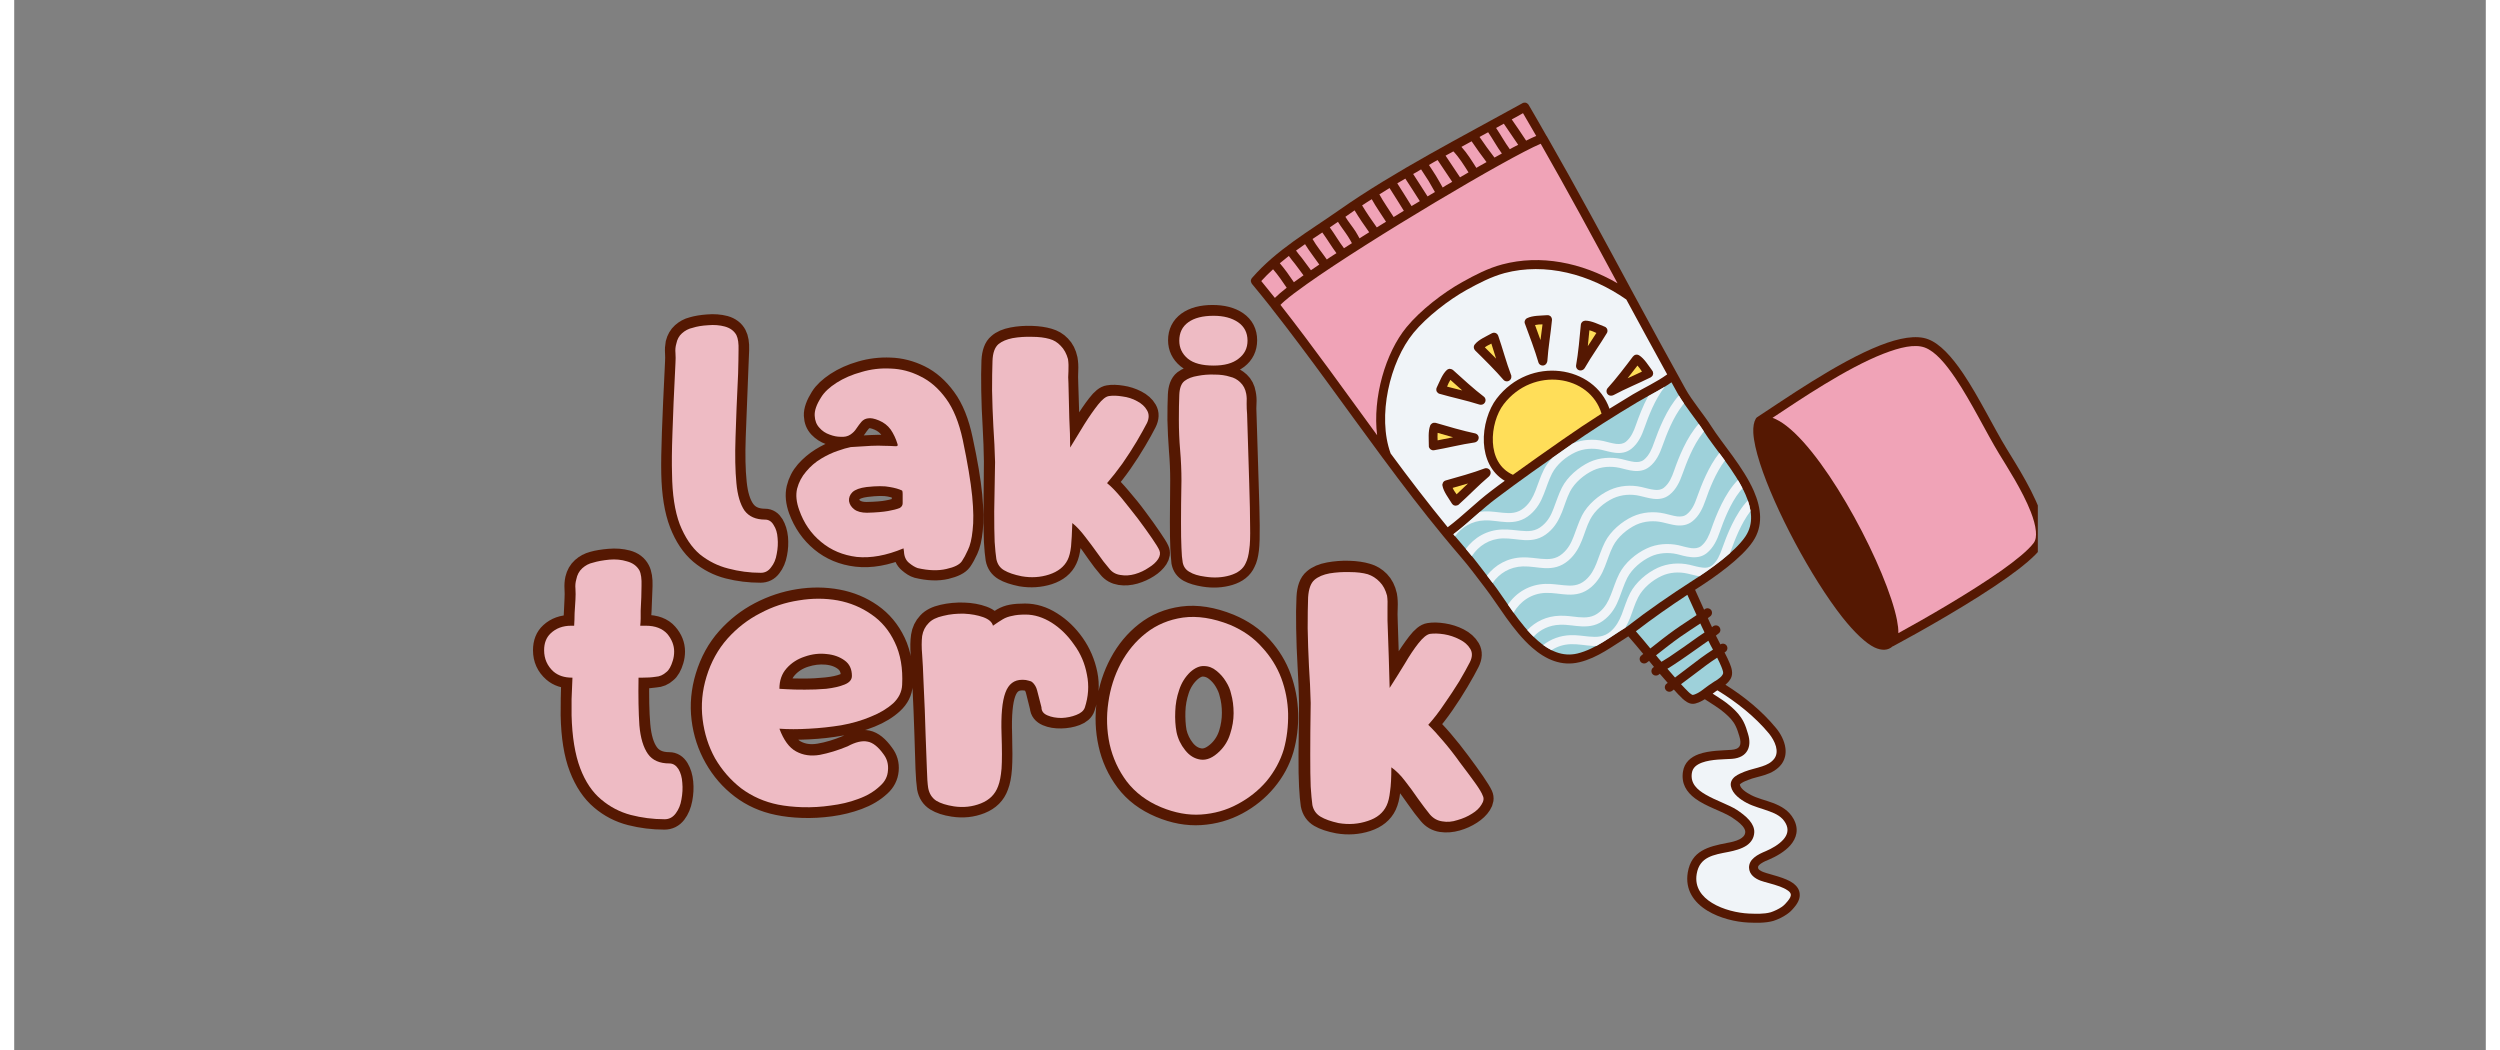 <svg xmlns="http://www.w3.org/2000/svg" xmlns:xlink="http://www.w3.org/1999/xlink" width="119" viewBox="0 0 90 38.25" height="50" preserveAspectRatio="xMidYMid meet"><rect x="0" y="0" width="90" height="38.25" fill="#808080" stroke="none"/><defs><g></g><clipPath id="c1689362a4"><path d="M 45 3.738 L 73.688 3.738 L 73.688 33.895 L 45 33.895 Z M 45 3.738 " clip-rule="nonzero"></path></clipPath><clipPath id="82feda258f"><path d="M 45 4 L 73.688 4 L 73.688 24 L 45 24 Z M 45 4 " clip-rule="nonzero"></path></clipPath><clipPath id="18f8f127c9"><path d="M 49 9 L 65 9 L 65 33.895 L 49 33.895 Z M 49 9 " clip-rule="nonzero"></path></clipPath></defs><g clip-path="url(#c1689362a4)"><path fill="#551802" d="M 65.016 32.543 C 65.031 32.68 64.984 32.84 64.832 33.023 C 64.75 33.125 64.664 33.215 64.555 33.289 C 64.41 33.391 64.234 33.477 64.066 33.531 L 64.055 33.535 C 63.758 33.617 63.426 33.605 63.145 33.594 C 62.695 33.574 62.105 33.438 61.652 33.16 C 61.168 32.863 60.836 32.406 60.941 31.77 C 61.074 30.98 61.68 30.828 62.367 30.695 C 62.504 30.672 62.688 30.633 62.832 30.559 C 62.941 30.5 63.031 30.422 63.035 30.293 C 63.035 30.219 62.992 30.148 62.938 30.082 C 62.824 29.949 62.66 29.84 62.551 29.766 C 62.203 29.543 61.602 29.371 61.207 29.074 C 60.895 28.84 60.699 28.535 60.766 28.098 C 60.816 27.77 61.043 27.57 61.344 27.461 C 61.723 27.324 62.227 27.328 62.527 27.305 C 62.68 27.293 62.781 27.254 62.828 27.168 C 62.879 27.078 62.863 26.957 62.82 26.812 C 62.781 26.684 62.742 26.551 62.68 26.43 C 62.59 26.246 62.457 26.113 62.305 25.98 C 62.09 25.789 61.812 25.625 61.562 25.461 C 61.43 25.543 61.246 25.637 61.109 25.629 C 60.973 25.625 60.844 25.527 60.75 25.441 C 60.637 25.336 60.535 25.223 60.434 25.109 L 60.367 25.16 C 60.293 25.211 60.191 25.195 60.137 25.121 C 60.082 25.047 60.102 24.945 60.172 24.895 L 60.211 24.867 C 60.113 24.758 60.02 24.648 59.922 24.535 C 59.91 24.547 59.895 24.555 59.883 24.566 C 59.812 24.621 59.707 24.609 59.652 24.539 C 59.598 24.469 59.609 24.363 59.68 24.309 L 59.711 24.285 C 59.648 24.211 59.59 24.141 59.531 24.066 C 59.504 24.086 59.48 24.105 59.453 24.125 C 59.383 24.18 59.277 24.168 59.223 24.098 C 59.168 24.023 59.18 23.922 59.254 23.867 L 59.32 23.812 C 59.141 23.598 58.965 23.383 58.777 23.172 C 58.215 23.52 57.664 23.953 57 24.113 C 56.348 24.273 55.773 24.02 55.273 23.582 C 54.574 22.973 54.02 22 53.574 21.422 C 53.277 21.039 52.988 20.637 52.668 20.27 C 52.457 20.027 52.25 19.777 52.043 19.527 L 52.039 19.523 C 51.289 18.613 50.562 17.66 49.848 16.695 C 49.844 16.691 49.84 16.684 49.836 16.68 C 48.48 14.848 47.16 12.969 45.773 11.207 L 45.773 11.203 C 45.539 10.91 45.309 10.621 45.07 10.336 L 45.059 10.316 L 45.047 10.293 L 45.039 10.266 L 45.031 10.242 L 45.031 10.215 L 45.039 10.184 L 45.047 10.164 L 45.059 10.141 L 45.074 10.121 C 45.965 9.094 47.141 8.426 48.238 7.656 C 50.262 6.234 52.766 4.953 54.922 3.758 L 54.926 3.754 L 54.949 3.746 L 54.977 3.738 L 55.035 3.738 L 55.062 3.746 L 55.109 3.777 L 55.129 3.797 L 55.145 3.816 C 55.367 4.199 55.586 4.574 55.797 4.949 L 55.801 4.949 C 56.922 6.906 57.934 8.789 58.973 10.715 C 59.582 11.84 60.203 12.984 60.859 14.164 C 61.094 14.59 61.539 15.113 61.797 15.523 C 62.184 16.137 62.965 17.008 63.348 17.883 C 63.621 18.516 63.691 19.152 63.316 19.711 C 62.906 20.328 61.906 21.027 61.32 21.402 L 61.207 21.477 C 61.262 21.598 61.391 21.887 61.535 22.203 L 61.559 22.184 C 61.629 22.129 61.73 22.141 61.789 22.211 C 61.844 22.281 61.832 22.387 61.762 22.441 C 61.73 22.465 61.703 22.488 61.672 22.508 L 61.754 22.691 C 61.773 22.73 61.793 22.773 61.812 22.812 L 61.824 22.84 C 61.836 22.828 61.848 22.82 61.859 22.809 C 61.93 22.754 62.035 22.762 62.09 22.832 C 62.148 22.902 62.141 23.008 62.07 23.062 C 62.035 23.09 62 23.117 61.965 23.145 C 62.012 23.238 62.07 23.352 62.129 23.465 C 62.203 23.418 62.301 23.434 62.352 23.504 C 62.406 23.578 62.391 23.68 62.316 23.734 L 62.281 23.758 C 62.355 23.902 62.422 24.039 62.469 24.156 C 62.535 24.316 62.598 24.512 62.516 24.688 C 62.469 24.785 62.395 24.863 62.312 24.934 C 62.996 25.363 63.645 25.891 64.152 26.508 C 64.316 26.703 64.461 26.969 64.496 27.238 C 64.523 27.434 64.488 27.633 64.367 27.809 C 64.211 28.023 63.992 28.141 63.75 28.219 C 63.547 28.285 63.328 28.324 63.137 28.402 C 63.078 28.426 62.98 28.461 62.902 28.512 C 62.887 28.523 62.867 28.535 62.855 28.547 C 62.848 28.555 62.84 28.566 62.836 28.57 C 62.852 28.652 62.91 28.719 62.973 28.773 C 63.059 28.848 63.156 28.902 63.242 28.949 C 63.48 29.074 63.77 29.137 64.039 29.238 C 64.348 29.355 64.625 29.516 64.793 29.82 C 65 30.195 64.902 30.52 64.676 30.781 C 64.477 31.008 64.168 31.184 63.906 31.297 C 63.828 31.328 63.711 31.375 63.613 31.441 C 63.559 31.48 63.496 31.523 63.5 31.586 C 63.5 31.637 63.531 31.668 63.57 31.691 C 63.609 31.719 63.656 31.742 63.703 31.758 C 63.941 31.848 64.508 31.953 64.793 32.172 C 64.922 32.273 65.004 32.398 65.016 32.543 Z M 73.871 18.93 C 73.637 18.051 72.891 16.898 72.559 16.352 C 72.082 15.574 71.539 14.445 70.961 13.59 C 70.551 12.984 70.121 12.512 69.691 12.352 C 69.27 12.191 68.645 12.301 67.941 12.578 C 66.395 13.184 64.43 14.566 63.473 15.188 L 63.453 15.203 L 63.434 15.223 L 63.418 15.246 C 63.348 15.367 63.316 15.539 63.328 15.766 C 63.344 16.055 63.43 16.434 63.57 16.871 C 64.102 18.527 65.434 21.031 66.57 22.477 C 67.008 23.027 67.418 23.422 67.746 23.578 C 68.012 23.699 68.234 23.688 68.402 23.535 L 68.426 23.527 L 68.434 23.523 C 69.395 23.008 71.277 21.949 72.562 21.039 C 73.129 20.637 73.578 20.262 73.797 19.973 C 73.977 19.73 73.988 19.359 73.871 18.93 Z M 73.871 18.93 " fill-opacity="1" fill-rule="nonzero"></path></g><g clip-path="url(#82feda258f)"><path fill="#f0a3b7" d="M 68.609 23.055 C 69.621 22.5 71.23 21.574 72.371 20.77 C 72.902 20.391 73.332 20.043 73.535 19.773 C 73.617 19.664 73.633 19.512 73.617 19.34 C 73.598 19.133 73.531 18.895 73.434 18.645 C 73.129 17.863 72.555 16.98 72.277 16.523 C 71.805 15.746 71.266 14.629 70.688 13.773 C 70.324 13.234 69.957 12.801 69.574 12.656 C 69.207 12.52 68.672 12.645 68.059 12.883 C 66.715 13.41 65.051 14.535 64.027 15.215 C 64.191 15.273 64.363 15.375 64.539 15.512 C 65.316 16.113 66.238 17.434 67.004 18.828 C 67.77 20.219 68.383 21.684 68.559 22.578 C 68.594 22.762 68.613 22.918 68.609 23.055 Z M 55.586 5.234 C 54.418 5.723 49.328 8.742 47.07 10.344 C 46.723 10.59 46.441 10.801 46.254 10.965 C 46.195 11.02 46.145 11.062 46.109 11.102 C 47.309 12.633 48.461 14.25 49.629 15.848 C 49.461 14.492 49.926 12.852 50.703 11.91 C 51.207 11.297 52.047 10.648 52.734 10.27 C 53.195 10.012 53.668 9.766 54.184 9.629 C 55.578 9.258 57.078 9.559 58.383 10.316 C 57.469 8.621 56.57 6.957 55.586 5.234 Z M 45.84 9.805 C 45.691 9.941 45.547 10.082 45.41 10.234 C 45.578 10.438 45.742 10.641 45.906 10.848 C 46.008 10.746 46.152 10.621 46.336 10.477 C 46.18 10.246 46.023 10.016 45.84 9.805 Z M 46.414 9.32 C 46.305 9.406 46.195 9.496 46.086 9.586 C 46.273 9.805 46.438 10.039 46.598 10.277 C 46.688 10.215 46.781 10.145 46.879 10.074 L 46.949 10.027 C 46.84 9.887 46.742 9.738 46.633 9.602 C 46.559 9.508 46.48 9.418 46.414 9.32 Z M 47.004 8.891 C 46.895 8.965 46.785 9.043 46.676 9.125 C 46.742 9.223 46.82 9.309 46.891 9.398 C 47.004 9.543 47.105 9.695 47.219 9.84 C 47.316 9.773 47.418 9.703 47.523 9.633 C 47.352 9.383 47.16 9.148 47.004 8.891 Z M 47.633 8.465 C 47.516 8.543 47.395 8.621 47.277 8.703 C 47.426 8.965 47.625 9.199 47.797 9.449 L 47.898 9.379 C 47.949 9.348 47.996 9.316 48.043 9.285 L 48.148 9.219 C 47.965 8.973 47.812 8.711 47.633 8.465 Z M 48.203 8.078 C 48.105 8.148 48.004 8.215 47.906 8.281 C 48.086 8.527 48.238 8.797 48.422 9.039 C 48.52 8.977 48.613 8.914 48.711 8.855 C 48.664 8.773 48.621 8.688 48.57 8.613 C 48.453 8.43 48.316 8.262 48.203 8.078 Z M 48.809 7.66 C 48.695 7.738 48.582 7.816 48.473 7.895 C 48.586 8.082 48.727 8.246 48.848 8.434 C 48.898 8.512 48.941 8.598 48.988 8.68 L 49.121 8.594 C 49.176 8.559 49.23 8.523 49.285 8.492 L 49.34 8.457 C 49.152 8.195 48.973 7.934 48.809 7.66 Z M 49.434 7.254 C 49.312 7.328 49.199 7.402 49.082 7.48 C 49.25 7.758 49.43 8.02 49.617 8.281 C 49.727 8.215 49.84 8.145 49.953 8.074 C 49.781 7.801 49.586 7.535 49.434 7.254 Z M 50.082 6.848 C 49.957 6.922 49.832 7 49.711 7.078 C 49.863 7.359 50.059 7.629 50.23 7.902 L 50.285 7.871 C 50.34 7.836 50.398 7.801 50.453 7.766 L 50.602 7.676 C 50.434 7.395 50.254 7.125 50.082 6.848 Z M 50.656 6.504 C 50.559 6.559 50.461 6.617 50.363 6.676 C 50.535 6.953 50.715 7.227 50.883 7.504 C 50.984 7.441 51.082 7.383 51.184 7.324 C 51.008 7.051 50.836 6.773 50.656 6.504 Z M 51.066 6.266 L 50.941 6.336 C 51.121 6.605 51.289 6.883 51.465 7.152 C 51.555 7.102 51.645 7.047 51.734 6.992 C 51.656 6.859 51.582 6.719 51.504 6.59 C 51.414 6.445 51.32 6.312 51.23 6.168 Z M 51.703 5.898 L 51.516 6.008 C 51.602 6.145 51.699 6.277 51.781 6.418 C 51.863 6.551 51.938 6.691 52.016 6.828 L 52.133 6.754 C 52.188 6.723 52.242 6.691 52.297 6.66 L 52.363 6.621 C 52.188 6.355 52.008 6.094 51.832 5.828 Z M 52.406 5.512 C 52.312 5.562 52.215 5.613 52.121 5.668 C 52.293 5.93 52.473 6.191 52.648 6.457 C 52.75 6.395 52.855 6.336 52.957 6.277 C 52.789 6.012 52.621 5.738 52.406 5.512 Z M 53.07 5.145 C 52.945 5.211 52.824 5.277 52.699 5.348 C 52.91 5.582 53.074 5.848 53.242 6.113 L 53.383 6.031 C 53.434 6.004 53.48 5.977 53.531 5.949 L 53.613 5.902 C 53.426 5.656 53.242 5.402 53.07 5.145 Z M 53.418 4.953 L 53.359 4.988 C 53.531 5.242 53.715 5.496 53.902 5.738 L 53.945 5.715 C 53.988 5.691 54.035 5.668 54.078 5.641 L 54.172 5.59 C 53.992 5.344 53.844 5.066 53.672 4.816 Z M 54.242 4.504 L 53.961 4.66 C 54.133 4.914 54.281 5.188 54.461 5.434 L 54.566 5.375 C 54.605 5.355 54.641 5.336 54.68 5.316 L 54.766 5.273 C 54.594 5.016 54.418 4.758 54.242 4.504 Z M 54.879 4.156 C 54.812 4.195 54.742 4.23 54.676 4.27 L 54.531 4.348 C 54.707 4.605 54.887 4.859 55.055 5.121 C 55.199 5.051 55.32 4.992 55.422 4.949 C 55.262 4.676 55.102 4.398 54.941 4.121 Z M 54.879 4.156 " fill-opacity="1" fill-rule="evenodd"></path></g><path fill="#ffde59" d="M 52.938 17.605 C 52.742 17.664 52.547 17.719 52.379 17.766 C 52.414 17.848 52.469 17.926 52.523 18 C 52.656 17.875 52.797 17.738 52.938 17.605 Z M 57.801 15.062 C 57.379 13.645 55.309 13.328 54.238 14.719 C 53.984 15.047 53.816 15.59 53.844 16.109 C 53.871 16.598 54.074 17.066 54.574 17.289 C 55.172 16.859 55.773 16.434 56.379 16.012 C 56.84 15.688 57.316 15.371 57.801 15.062 Z M 51.832 15.762 C 51.824 15.848 51.828 15.945 51.832 16.035 C 52.016 16 52.203 15.961 52.395 15.922 C 52.199 15.867 52.004 15.812 51.832 15.762 Z M 52.297 13.832 C 52.25 13.906 52.211 13.992 52.176 14.078 C 52.355 14.125 52.543 14.172 52.73 14.219 C 52.578 14.086 52.426 13.949 52.297 13.832 Z M 59.109 13.312 C 59 13.453 58.879 13.613 58.75 13.773 C 58.93 13.691 59.105 13.613 59.273 13.531 C 59.223 13.453 59.168 13.375 59.109 13.312 Z M 53.789 12.512 C 53.707 12.555 53.621 12.594 53.551 12.648 C 53.676 12.77 53.82 12.914 53.961 13.059 C 53.902 12.875 53.848 12.688 53.789 12.512 Z M 57.359 12.027 C 57.344 12.203 57.324 12.402 57.301 12.605 C 57.406 12.441 57.516 12.281 57.613 12.125 C 57.531 12.086 57.445 12.047 57.359 12.027 Z M 55.652 11.812 C 55.559 11.812 55.465 11.816 55.379 11.836 C 55.441 12 55.512 12.191 55.578 12.383 C 55.605 12.188 55.629 11.996 55.652 11.812 Z M 55.652 11.812 " fill-opacity="1" fill-rule="evenodd"></path><path fill="#9ed1da" d="M 62.012 23.949 C 61.875 24.039 61.738 24.129 61.609 24.227 C 61.301 24.457 61.004 24.688 60.695 24.914 C 60.785 25.012 60.875 25.109 60.969 25.199 C 61 25.227 61.031 25.258 61.066 25.277 C 61.082 25.289 61.098 25.301 61.117 25.305 C 61.152 25.305 61.188 25.289 61.227 25.273 C 61.312 25.238 61.395 25.184 61.449 25.145 L 61.469 25.129 C 61.555 25.07 61.691 24.957 61.801 24.891 L 61.828 24.871 C 61.84 24.863 61.852 24.855 61.863 24.848 L 61.934 24.801 L 61.938 24.801 C 61.98 24.773 62.02 24.75 62.059 24.719 C 62.125 24.672 62.184 24.621 62.219 24.547 C 62.234 24.516 62.23 24.48 62.223 24.449 C 62.211 24.391 62.184 24.332 62.164 24.277 C 62.125 24.18 62.07 24.066 62.012 23.949 Z M 61.691 23.332 C 61.633 23.375 61.574 23.414 61.516 23.453 C 61.16 23.703 60.805 23.961 60.441 24.199 C 60.363 24.254 60.277 24.301 60.199 24.352 C 60.289 24.461 60.383 24.566 60.477 24.672 C 60.789 24.438 61.098 24.199 61.41 23.965 C 61.555 23.855 61.707 23.758 61.859 23.656 C 61.797 23.543 61.738 23.434 61.691 23.332 Z M 61.398 22.703 C 61.156 22.867 60.906 23.023 60.668 23.191 C 60.363 23.406 60.074 23.637 59.785 23.863 L 59.871 23.969 C 59.906 24.008 59.938 24.043 59.969 24.082 L 59.984 24.098 C 60.074 24.043 60.168 23.984 60.262 23.926 C 60.621 23.688 60.973 23.434 61.324 23.184 C 61.398 23.133 61.477 23.082 61.551 23.031 L 61.516 22.953 C 61.496 22.914 61.477 22.871 61.457 22.832 Z M 60.348 13.922 C 59.961 14.195 59.52 14.398 59.113 14.641 C 58.25 15.156 57.387 15.703 56.566 16.281 C 55.699 16.887 54.832 17.496 53.988 18.133 C 53.422 18.555 52.965 19.031 52.406 19.453 C 52.574 19.656 52.746 19.855 52.918 20.055 C 53.238 20.43 53.531 20.836 53.832 21.223 C 54.266 21.785 54.805 22.738 55.488 23.336 C 55.906 23.699 56.379 23.926 56.922 23.797 C 57.605 23.629 58.156 23.156 58.738 22.812 C 59.512 22.211 60.316 21.66 61.141 21.129 C 61.699 20.77 62.652 20.113 63.043 19.531 C 63.352 19.066 63.273 18.539 63.047 18.016 C 62.672 17.156 61.898 16.305 61.52 15.699 C 61.258 15.285 60.809 14.754 60.57 14.324 C 60.496 14.188 60.422 14.055 60.348 13.922 Z M 60.926 21.66 C 60.285 22.082 59.66 22.52 59.051 22.988 C 59.23 23.191 59.406 23.402 59.578 23.613 C 59.875 23.379 60.168 23.145 60.477 22.926 C 60.73 22.746 61.004 22.578 61.262 22.398 C 61.125 22.094 60.996 21.809 60.926 21.66 Z M 60.926 21.66 " fill-opacity="1" fill-rule="evenodd"></path><g clip-path="url(#18f8f127c9)"><path fill="#f0f4f8" d="M 61.984 25.16 L 61.977 25.164 C 61.938 25.191 61.891 25.223 61.848 25.258 C 62.078 25.406 62.324 25.559 62.52 25.734 C 62.707 25.898 62.859 26.062 62.973 26.285 C 63.043 26.422 63.09 26.57 63.133 26.719 C 63.211 26.965 63.199 27.172 63.113 27.328 C 63.023 27.492 62.848 27.609 62.551 27.633 C 62.277 27.652 61.809 27.641 61.457 27.77 C 61.273 27.84 61.121 27.945 61.09 28.148 C 61.031 28.531 61.285 28.758 61.598 28.938 C 61.973 29.156 62.441 29.305 62.73 29.492 C 62.859 29.578 63.055 29.715 63.188 29.875 C 63.297 30.004 63.367 30.152 63.363 30.301 C 63.355 30.516 63.25 30.668 63.094 30.781 C 62.902 30.914 62.629 30.98 62.43 31.02 C 61.887 31.125 61.371 31.195 61.266 31.824 C 61.184 32.309 61.453 32.652 61.824 32.879 C 62.23 33.129 62.758 33.246 63.16 33.266 C 63.41 33.273 63.703 33.293 63.965 33.219 C 64.105 33.172 64.25 33.102 64.371 33.02 C 64.453 32.961 64.516 32.891 64.578 32.816 C 64.668 32.707 64.711 32.621 64.688 32.547 C 64.672 32.496 64.625 32.453 64.57 32.418 C 64.492 32.363 64.395 32.32 64.293 32.281 C 64.031 32.184 63.738 32.125 63.586 32.066 C 63.383 31.988 63.18 31.844 63.172 31.598 C 63.168 31.453 63.238 31.328 63.355 31.23 C 63.48 31.121 63.664 31.043 63.777 30.996 C 63.996 30.902 64.258 30.758 64.426 30.566 C 64.566 30.406 64.633 30.207 64.504 29.977 C 64.379 29.746 64.16 29.633 63.922 29.547 C 63.641 29.441 63.34 29.371 63.09 29.238 C 62.859 29.117 62.57 28.914 62.512 28.633 C 62.484 28.496 62.543 28.375 62.656 28.281 C 62.766 28.195 62.926 28.133 63.012 28.098 C 63.211 28.02 63.438 27.977 63.648 27.906 C 63.824 27.848 63.984 27.773 64.098 27.617 C 64.191 27.484 64.191 27.332 64.152 27.18 C 64.105 27.008 64.004 26.844 63.902 26.715 C 63.383 26.09 62.715 25.562 62.02 25.137 Z M 63.129 18.223 C 62.668 18.703 62.363 19.492 62.191 19.977 C 62.113 20.199 62.016 20.438 61.824 20.59 C 61.723 20.672 61.598 20.684 61.477 20.668 C 61.316 20.652 61.152 20.598 61.004 20.566 C 60.625 20.48 60.207 20.512 59.848 20.676 C 59.449 20.859 59.043 21.207 58.84 21.602 C 58.711 21.855 58.633 22.125 58.535 22.379 C 58.445 22.602 58.336 22.816 58.133 22.992 C 57.883 23.207 57.621 23.203 57.348 23.18 C 57.133 23.16 56.906 23.121 56.676 23.129 C 56.289 23.141 55.949 23.273 55.676 23.488 C 55.777 23.559 55.875 23.621 55.98 23.676 C 56.18 23.543 56.418 23.465 56.684 23.457 C 56.965 23.449 57.227 23.508 57.484 23.52 C 57.527 23.52 57.57 23.52 57.617 23.52 C 57.98 23.32 58.32 23.07 58.668 22.859 C 58.734 22.742 58.789 22.625 58.84 22.5 C 58.938 22.254 59.008 21.996 59.133 21.754 C 59.305 21.418 59.648 21.129 59.988 20.973 C 60.281 20.836 60.621 20.816 60.934 20.887 C 61.07 20.914 61.215 20.961 61.363 20.984 C 61.703 20.758 62.125 20.457 62.48 20.141 C 62.488 20.121 62.496 20.102 62.5 20.082 C 62.645 19.684 62.879 19.059 63.227 18.609 C 63.207 18.48 63.172 18.352 63.129 18.223 Z M 62.766 17.48 C 62.289 17.957 61.969 18.77 61.797 19.266 C 61.719 19.492 61.621 19.727 61.43 19.883 C 61.324 19.965 61.203 19.973 61.078 19.961 C 60.922 19.941 60.758 19.891 60.609 19.855 C 60.227 19.773 59.812 19.801 59.453 19.969 C 59.051 20.152 58.648 20.496 58.445 20.895 C 58.316 21.148 58.238 21.418 58.137 21.668 C 58.047 21.895 57.938 22.109 57.734 22.281 C 57.484 22.496 57.223 22.496 56.953 22.473 C 56.734 22.449 56.512 22.414 56.277 22.422 C 55.801 22.434 55.395 22.633 55.098 22.945 C 55.172 23.027 55.246 23.109 55.324 23.184 C 55.566 22.926 55.895 22.762 56.289 22.75 C 56.566 22.738 56.832 22.801 57.086 22.809 C 57.383 22.82 57.672 22.773 57.949 22.531 C 58.195 22.32 58.336 22.066 58.441 21.793 C 58.539 21.547 58.613 21.289 58.738 21.043 C 58.91 20.711 59.254 20.422 59.59 20.266 C 59.883 20.129 60.227 20.109 60.539 20.176 C 60.695 20.215 60.871 20.27 61.043 20.285 C 61.254 20.309 61.457 20.281 61.633 20.141 C 61.875 19.945 62.008 19.66 62.105 19.375 C 62.246 18.973 62.484 18.34 62.84 17.891 C 62.871 17.852 62.902 17.816 62.934 17.781 C 62.883 17.68 62.824 17.578 62.766 17.48 Z M 62.09 16.496 C 61.699 16.98 61.434 17.672 61.277 18.109 C 61.199 18.336 61.102 18.57 60.91 18.723 C 60.805 18.809 60.684 18.816 60.559 18.805 C 60.398 18.785 60.238 18.73 60.09 18.699 C 59.707 18.613 59.293 18.645 58.934 18.809 C 58.535 18.992 58.129 19.34 57.926 19.738 C 57.797 19.992 57.719 20.258 57.617 20.512 C 57.527 20.738 57.418 20.949 57.215 21.125 C 56.965 21.34 56.703 21.34 56.434 21.312 C 56.215 21.293 55.992 21.254 55.758 21.262 C 55.172 21.281 54.695 21.574 54.391 22.016 C 54.457 22.113 54.527 22.211 54.598 22.309 C 54.84 21.895 55.25 21.605 55.77 21.59 C 56.047 21.582 56.312 21.641 56.566 21.652 C 56.867 21.664 57.152 21.613 57.43 21.375 C 57.676 21.16 57.816 20.906 57.922 20.633 C 58.02 20.391 58.094 20.133 58.219 19.887 C 58.391 19.551 58.734 19.262 59.07 19.105 C 59.367 18.973 59.707 18.949 60.02 19.02 C 60.18 19.055 60.355 19.109 60.523 19.129 C 60.734 19.152 60.938 19.121 61.113 18.98 C 61.355 18.789 61.488 18.5 61.586 18.219 C 61.723 17.824 61.953 17.219 62.293 16.77 C 62.223 16.68 62.156 16.586 62.09 16.496 Z M 61.34 15.434 C 60.902 15.914 60.605 16.672 60.441 17.145 C 60.363 17.367 60.266 17.605 60.074 17.758 C 59.969 17.84 59.848 17.852 59.727 17.836 C 59.566 17.82 59.402 17.766 59.254 17.734 C 58.871 17.648 58.457 17.68 58.098 17.844 C 57.699 18.027 57.293 18.375 57.09 18.77 C 56.961 19.027 56.883 19.293 56.781 19.547 C 56.695 19.773 56.586 19.984 56.379 20.16 C 56.133 20.375 55.871 20.371 55.598 20.348 C 55.379 20.328 55.156 20.289 54.922 20.297 C 54.379 20.312 53.934 20.566 53.629 20.957 C 53.695 21.047 53.766 21.137 53.832 21.223 L 53.836 21.227 C 54.082 20.875 54.461 20.641 54.934 20.625 C 55.211 20.617 55.477 20.676 55.734 20.688 C 56.031 20.699 56.316 20.648 56.594 20.41 C 56.844 20.195 56.98 19.941 57.09 19.668 C 57.188 19.426 57.258 19.164 57.383 18.922 C 57.555 18.586 57.898 18.297 58.234 18.141 C 58.531 18.008 58.871 17.984 59.184 18.055 C 59.344 18.09 59.52 18.145 59.691 18.164 C 59.898 18.188 60.102 18.156 60.277 18.016 C 60.52 17.824 60.652 17.535 60.75 17.254 C 60.895 16.852 61.133 16.215 61.488 15.766 C 61.5 15.75 61.516 15.73 61.527 15.715 L 61.52 15.699 C 61.465 15.617 61.406 15.523 61.34 15.434 Z M 60.617 14.402 C 60.176 14.887 59.879 15.652 59.711 16.125 C 59.633 16.352 59.535 16.586 59.344 16.742 C 59.238 16.824 59.117 16.832 58.996 16.82 C 58.836 16.801 58.672 16.75 58.523 16.715 C 58.141 16.633 57.727 16.66 57.367 16.824 C 56.969 17.012 56.562 17.355 56.359 17.754 C 56.23 18.008 56.152 18.273 56.051 18.527 C 55.965 18.754 55.855 18.969 55.648 19.141 C 55.402 19.355 55.141 19.355 54.867 19.328 C 54.648 19.309 54.426 19.273 54.191 19.281 C 53.625 19.297 53.164 19.574 52.859 19.988 L 52.918 20.059 C 52.973 20.121 53.027 20.184 53.078 20.25 C 53.324 19.875 53.715 19.621 54.203 19.605 C 54.48 19.598 54.746 19.656 55.004 19.668 C 55.301 19.68 55.586 19.629 55.863 19.391 C 56.113 19.18 56.25 18.922 56.359 18.652 C 56.457 18.406 56.527 18.148 56.652 17.902 C 56.824 17.57 57.168 17.281 57.504 17.125 C 57.801 16.988 58.141 16.969 58.453 17.035 C 58.613 17.07 58.789 17.129 58.961 17.145 C 59.168 17.168 59.371 17.137 59.547 16.996 C 59.789 16.805 59.922 16.516 60.02 16.234 C 60.164 15.832 60.402 15.199 60.758 14.75 C 60.773 14.73 60.789 14.711 60.805 14.691 C 60.734 14.59 60.672 14.496 60.617 14.402 Z M 60.105 14.082 C 59.91 14.203 59.703 14.312 59.5 14.426 C 59.301 14.793 59.156 15.184 59.055 15.469 C 58.977 15.695 58.879 15.93 58.688 16.086 C 58.582 16.168 58.461 16.176 58.336 16.164 C 58.18 16.145 58.016 16.094 57.867 16.059 C 57.5 15.977 57.102 16.004 56.754 16.148 C 56.691 16.195 56.629 16.238 56.566 16.281 C 56.383 16.41 56.199 16.539 56.016 16.668 C 55.887 16.801 55.781 16.945 55.703 17.098 C 55.574 17.352 55.496 17.617 55.395 17.871 C 55.305 18.098 55.195 18.312 54.992 18.484 C 54.742 18.699 54.48 18.699 54.211 18.672 C 53.992 18.652 53.77 18.613 53.535 18.621 C 53.48 18.625 53.426 18.629 53.375 18.637 C 53.059 18.91 52.75 19.195 52.406 19.453 L 52.465 19.527 C 52.715 19.191 53.086 18.965 53.547 18.949 C 53.824 18.941 54.09 19.004 54.344 19.012 C 54.641 19.023 54.93 18.973 55.207 18.734 C 55.453 18.523 55.594 18.266 55.699 17.992 C 55.797 17.75 55.871 17.492 55.996 17.246 C 56.168 16.91 56.512 16.625 56.848 16.469 C 57.141 16.332 57.484 16.309 57.797 16.379 C 57.953 16.414 58.129 16.469 58.301 16.488 C 58.512 16.512 58.715 16.48 58.891 16.34 C 59.133 16.148 59.266 15.859 59.363 15.578 C 59.504 15.176 59.742 14.543 60.098 14.094 Z M 58.703 10.906 C 57.371 9.977 55.754 9.551 54.266 9.945 C 53.781 10.078 53.332 10.312 52.891 10.555 C 52.238 10.918 51.438 11.535 50.957 12.117 C 50.086 13.176 49.629 15.168 50.121 16.512 C 50.797 17.43 51.488 18.332 52.199 19.199 C 52.762 18.777 53.223 18.297 53.789 17.871 C 53.953 17.746 54.113 17.625 54.277 17.508 C 53.77 17.207 53.547 16.68 53.516 16.125 C 53.484 15.527 53.688 14.898 53.98 14.516 C 55.199 12.93 57.539 13.305 58.09 14.883 C 58.375 14.707 58.66 14.531 58.945 14.359 C 59.355 14.117 59.805 13.914 60.191 13.633 C 59.68 12.707 59.188 11.801 58.703 10.906 Z M 52.125 17.496 C 52.113 17.5 52.098 17.508 52.086 17.512 C 52.066 17.523 52.047 17.543 52.035 17.562 L 52.027 17.574 C 52.016 17.598 52.008 17.621 52.004 17.645 C 52.004 17.656 52.004 17.672 52.008 17.684 C 52.047 17.906 52.234 18.141 52.352 18.336 L 52.367 18.355 L 52.383 18.371 L 52.406 18.391 L 52.43 18.402 L 52.461 18.41 L 52.484 18.414 L 52.531 18.406 L 52.578 18.391 L 52.598 18.375 L 52.602 18.371 C 52.953 18.059 53.328 17.664 53.699 17.352 C 53.715 17.336 53.73 17.32 53.738 17.301 C 53.766 17.258 53.77 17.207 53.754 17.156 C 53.723 17.07 53.625 17.027 53.539 17.059 C 53.156 17.207 52.52 17.387 52.125 17.496 Z M 51.652 15.406 L 51.637 15.414 C 51.617 15.426 51.598 15.441 51.582 15.461 C 51.574 15.473 51.566 15.48 51.562 15.496 C 51.48 15.707 51.512 16.004 51.512 16.23 L 51.512 16.254 L 51.516 16.277 L 51.527 16.305 L 51.543 16.328 L 51.562 16.352 L 51.582 16.367 L 51.602 16.379 L 51.648 16.395 L 51.703 16.395 C 52.168 16.316 52.695 16.18 53.172 16.113 C 53.195 16.109 53.219 16.102 53.238 16.09 C 53.281 16.066 53.312 16.027 53.324 15.973 C 53.344 15.887 53.285 15.801 53.195 15.781 C 52.793 15.699 52.156 15.516 51.762 15.398 C 51.75 15.395 51.738 15.395 51.723 15.395 C 51.699 15.391 51.676 15.395 51.652 15.406 Z M 52.281 13.43 L 52.27 13.43 C 52.246 13.434 52.223 13.438 52.203 13.449 C 52.191 13.457 52.18 13.465 52.168 13.473 C 52 13.625 51.902 13.906 51.801 14.109 L 51.785 14.156 L 51.785 14.211 L 51.793 14.242 L 51.805 14.266 L 51.82 14.285 L 51.836 14.301 L 51.875 14.332 L 51.898 14.34 L 51.902 14.34 C 52.355 14.473 52.891 14.582 53.348 14.73 C 53.371 14.738 53.395 14.738 53.414 14.738 C 53.465 14.738 53.512 14.715 53.543 14.672 C 53.598 14.602 53.586 14.496 53.512 14.441 C 53.184 14.195 52.695 13.75 52.391 13.473 C 52.379 13.465 52.371 13.457 52.359 13.453 C 52.336 13.441 52.312 13.434 52.289 13.434 Z M 59.059 12.914 L 59.043 12.918 C 59.02 12.922 58.996 12.934 58.98 12.949 C 58.969 12.957 58.961 12.965 58.953 12.977 L 58.949 12.977 C 58.703 13.305 58.301 13.832 58.023 14.133 C 57.965 14.199 57.969 14.305 58.035 14.367 C 58.074 14.402 58.125 14.414 58.172 14.406 C 58.195 14.402 58.219 14.398 58.238 14.387 C 58.664 14.156 59.168 13.953 59.59 13.742 L 59.629 13.711 L 59.648 13.691 L 59.664 13.668 L 59.68 13.613 L 59.68 13.59 L 59.672 13.543 L 59.664 13.52 L 59.648 13.5 L 59.648 13.496 C 59.512 13.316 59.359 13.055 59.168 12.938 C 59.156 12.93 59.145 12.926 59.133 12.922 C 59.109 12.914 59.082 12.91 59.059 12.914 Z M 53.887 12.117 L 53.863 12.117 L 53.836 12.125 L 53.812 12.133 L 53.805 12.137 C 53.605 12.25 53.328 12.363 53.188 12.539 C 53.18 12.551 53.172 12.562 53.164 12.574 C 53.156 12.598 53.148 12.621 53.148 12.645 L 53.152 12.66 C 53.152 12.684 53.16 12.707 53.176 12.73 C 53.18 12.738 53.191 12.75 53.199 12.762 C 53.492 13.047 53.961 13.516 54.227 13.828 C 54.285 13.898 54.391 13.906 54.457 13.848 C 54.5 13.812 54.52 13.766 54.516 13.715 C 54.52 13.691 54.516 13.668 54.504 13.648 C 54.332 13.199 54.195 12.672 54.039 12.227 L 54.027 12.203 L 54.016 12.184 L 53.996 12.16 L 53.977 12.145 L 53.949 12.129 L 53.926 12.121 L 53.902 12.117 Z M 57.211 11.676 C 57.195 11.676 57.184 11.68 57.172 11.684 C 57.148 11.688 57.125 11.699 57.105 11.715 L 57.094 11.727 C 57.078 11.742 57.066 11.762 57.055 11.785 C 57.051 11.797 57.051 11.812 57.047 11.824 C 57.012 12.234 56.949 12.895 56.875 13.297 C 56.859 13.387 56.918 13.473 57.008 13.488 C 57.062 13.496 57.109 13.48 57.148 13.449 C 57.164 13.434 57.18 13.418 57.191 13.398 C 57.43 12.977 57.75 12.539 57.992 12.133 L 58.004 12.109 L 58.012 12.09 L 58.016 12.059 L 58.016 12.031 L 58.012 12.004 L 58.004 11.98 L 57.992 11.957 L 57.977 11.941 L 57.961 11.922 L 57.938 11.906 L 57.918 11.898 L 57.914 11.895 C 57.703 11.816 57.438 11.676 57.211 11.676 Z M 55.832 11.477 L 55.82 11.477 C 55.594 11.496 55.293 11.484 55.09 11.586 C 55.078 11.59 55.066 11.598 55.059 11.605 C 55.039 11.625 55.023 11.641 55.016 11.664 L 55.008 11.68 C 55 11.703 54.996 11.727 55 11.75 C 55.004 11.766 55.004 11.777 55.012 11.789 C 55.156 12.172 55.387 12.793 55.5 13.188 C 55.523 13.277 55.613 13.328 55.703 13.305 C 55.754 13.289 55.789 13.254 55.809 13.207 C 55.82 13.188 55.824 13.164 55.828 13.141 C 55.859 12.66 55.953 12.125 55.996 11.656 L 55.996 11.629 L 55.992 11.605 L 55.984 11.578 L 55.973 11.555 L 55.957 11.531 L 55.938 11.512 L 55.918 11.5 L 55.895 11.488 L 55.871 11.48 L 55.848 11.477 Z M 55.832 11.477 " fill-opacity="1" fill-rule="evenodd"></path></g><path stroke-linecap="butt" transform="matrix(0.129, 0, 0, 0.129, 20.571, 9.058)" fill="none" stroke-linejoin="miter" d="M 51.193 91.328 C 48.078 91.328 45.054 90.966 42.091 90.21 C 39.158 89.454 36.497 88.093 34.108 86.097 C 31.749 84.101 29.844 81.259 28.423 77.6 C 27.002 73.911 26.246 69.194 26.125 63.418 C 26.064 60.636 26.125 56.796 26.306 51.867 C 26.488 46.938 26.76 40.376 27.183 32.181 C 27.243 31.183 27.243 30.246 27.183 29.308 C 27.123 28.401 27.183 27.524 27.334 26.708 C 27.637 25.498 28.211 24.5 29.028 23.775 C 29.874 23.019 30.842 22.474 31.961 22.202 C 33.17 21.839 34.622 21.597 36.315 21.476 C 38.039 21.325 39.641 21.446 41.153 21.839 C 42.635 22.263 43.724 23.079 44.359 24.289 C 44.873 25.256 45.115 26.678 45.054 28.522 C 44.994 30.397 44.903 32.604 44.782 35.205 C 44.51 41.978 44.268 47.936 44.087 53.076 C 43.905 58.217 43.996 62.511 44.359 65.958 C 44.691 69.405 45.508 72.006 46.748 73.729 C 47.987 75.453 49.892 76.33 52.493 76.33 C 53.491 76.33 54.277 76.844 54.882 77.842 C 55.487 78.87 55.88 80.11 56.031 81.592 C 56.152 83.043 56.091 84.555 55.789 86.037 C 55.517 87.549 54.973 88.819 54.186 89.817 C 53.43 90.845 52.433 91.328 51.193 91.328 Z M 95.432 90.028 C 94.707 89.817 93.89 89.302 93.013 88.546 C 92.136 87.821 91.652 86.732 91.532 85.341 L 91.441 84.494 C 86.663 86.52 82.278 87.276 78.347 86.823 C 74.416 86.369 71.06 84.948 68.248 82.62 C 65.435 80.291 63.379 77.328 62.049 73.729 C 61.232 71.461 61.051 69.435 61.474 67.621 C 61.928 65.777 62.744 64.174 63.984 62.753 C 65.254 61.331 66.645 60.152 68.248 59.154 C 69.85 58.156 71.392 57.431 72.904 56.886 C 74.386 56.372 75.626 56.07 76.624 55.949 C 79.043 55.707 80.978 55.556 82.399 55.526 C 83.821 55.465 85.03 55.435 86.028 55.465 C 87.056 55.495 88.115 55.526 89.294 55.586 C 89.747 55.586 89.929 55.405 89.808 54.981 C 89.294 53.439 88.629 52.078 87.812 50.959 C 86.996 49.841 85.937 48.964 84.607 48.389 C 83.276 47.815 82.218 47.603 81.492 47.754 C 80.736 47.905 80.101 48.238 79.617 48.782 C 79.134 49.327 78.65 49.962 78.196 50.657 C 77.712 51.353 77.138 51.927 76.442 52.381 C 75.747 52.865 74.84 53.046 73.66 52.985 C 72.814 52.985 71.816 52.804 70.667 52.381 C 69.548 51.988 68.58 51.353 67.733 50.476 C 66.887 49.599 66.433 48.48 66.373 47.059 C 66.312 45.637 66.947 43.914 68.217 41.888 C 69.124 40.436 70.606 39.076 72.572 37.775 C 74.567 36.475 76.896 35.417 79.557 34.661 C 82.218 33.874 85 33.542 87.842 33.663 C 90.715 33.753 93.497 34.479 96.219 35.81 C 98.94 37.14 101.359 39.257 103.476 42.16 C 105.593 45.033 107.165 48.933 108.193 53.862 C 109.584 60.273 110.461 65.535 110.854 69.617 C 111.217 73.699 111.278 76.935 111.005 79.354 C 110.764 81.803 110.31 83.648 109.705 84.948 C 109.1 86.248 108.526 87.307 107.951 88.123 C 107.286 89.061 105.835 89.786 103.567 90.331 C 101.268 90.875 98.577 90.784 95.432 90.028 Z M 81.039 67.137 C 79.194 67.379 77.864 67.863 77.108 68.619 C 76.321 69.375 75.989 70.191 76.11 71.129 C 76.2 72.036 76.714 72.822 77.561 73.457 C 78.438 74.092 79.617 74.425 81.129 74.425 C 83.73 74.364 85.726 74.213 87.086 73.941 C 88.447 73.699 89.536 73.367 90.413 73.034 C 90.927 72.732 91.199 72.308 91.199 71.734 L 91.199 69.224 C 91.199 68.528 91.108 68.135 90.927 68.075 C 90.171 67.682 89.082 67.349 87.631 67.047 C 86.179 66.744 84.002 66.774 81.039 67.137 Z M 124.764 92.387 C 122.678 91.963 121.045 91.419 119.865 90.724 C 118.686 90.028 117.93 88.97 117.658 87.518 C 117.477 86.369 117.325 84.736 117.204 82.62 C 117.114 80.503 117.053 77.63 117.083 74.002 C 117.114 70.343 117.174 65.716 117.204 60.122 C 117.174 56.826 117.023 53.469 116.842 50.083 C 116.63 46.696 116.509 43.339 116.448 39.983 C 116.388 36.687 116.418 33.905 116.509 31.607 C 116.63 29.339 117.204 27.766 118.263 26.889 C 119.23 26.012 120.591 25.438 122.345 25.105 C 124.069 24.773 125.883 24.652 127.758 24.712 C 129.633 24.773 131.235 25.014 132.566 25.408 C 133.836 25.77 134.955 26.405 135.862 27.373 C 136.799 28.31 137.434 29.581 137.767 31.123 C 137.948 32.121 138.009 33.209 137.948 34.388 C 137.888 35.568 137.888 36.747 137.948 37.896 C 138.069 41.434 138.16 44.7 138.251 47.694 C 138.341 50.718 138.402 53.5 138.462 56.04 C 139.853 53.832 141.214 51.655 142.545 49.478 C 143.875 47.301 145.145 45.456 146.325 43.944 C 147.504 42.402 148.532 41.585 149.409 41.464 C 150.437 41.283 151.707 41.313 153.189 41.555 C 154.64 41.767 156.031 42.22 157.332 42.886 C 158.632 43.551 159.599 44.398 160.204 45.456 C 160.809 46.484 160.779 47.694 160.083 49.085 C 159.388 50.476 158.42 52.199 157.211 54.255 C 156.001 56.312 154.67 58.368 153.219 60.454 C 151.768 62.541 150.316 64.386 148.895 66.018 C 150.044 67.047 151.405 68.468 152.947 70.312 C 154.519 72.127 156.061 74.032 157.543 76.058 C 159.055 78.084 160.386 79.928 161.504 81.592 C 162.623 83.224 163.349 84.374 163.621 85.009 C 163.984 85.764 163.863 86.581 163.289 87.488 C 162.714 88.365 161.837 89.212 160.688 89.937 C 159.509 90.693 158.239 91.268 156.817 91.691 C 155.396 92.084 154.035 92.205 152.705 91.994 C 151.374 91.782 150.256 91.177 149.409 90.119 C 148.351 88.909 147.262 87.488 146.143 85.885 C 145.024 84.253 143.875 82.65 142.666 81.108 C 141.486 79.535 140.277 78.295 138.976 77.358 C 138.946 80.201 138.825 82.378 138.644 83.92 C 138.462 85.462 138.16 86.702 137.676 87.7 C 136.769 89.665 135.045 91.056 132.566 91.873 C 130.086 92.659 127.486 92.84 124.764 92.387 Z M 176.473 92.478 C 174.628 92.175 173.146 91.752 172.088 91.177 C 171 90.572 170.364 89.696 170.123 88.486 C 170.032 87.488 169.911 86.097 169.82 84.313 C 169.729 82.529 169.699 80.08 169.699 76.995 C 169.699 73.881 169.729 70.01 169.79 65.323 C 169.79 62.541 169.669 59.729 169.427 56.856 C 169.215 53.983 169.064 51.141 169.004 48.298 C 169.004 45.547 169.034 43.188 169.125 41.253 C 169.215 39.317 169.729 37.957 170.667 37.201 C 171.574 36.505 172.814 36.021 174.326 35.719 C 175.868 35.447 177.471 35.326 179.164 35.386 C 180.827 35.447 182.279 35.659 183.488 35.991 C 184.577 36.294 185.575 36.838 186.452 37.654 C 187.298 38.441 187.873 39.529 188.085 40.86 C 188.266 41.706 188.326 42.644 188.266 43.611 C 188.205 44.609 188.205 45.607 188.266 46.575 C 188.508 54.558 188.689 61.09 188.871 66.139 C 189.052 71.189 189.143 75.211 189.173 78.144 C 189.203 81.108 189.143 83.345 188.961 84.888 C 188.78 86.4 188.478 87.639 187.994 88.546 C 187.238 90.24 185.756 91.419 183.549 92.084 C 181.311 92.75 178.952 92.871 176.473 92.478 Z M 169.185 25.831 C 169.185 23.654 170.032 21.93 171.725 20.69 C 173.449 19.45 175.808 18.815 178.801 18.815 C 181.704 18.815 184.033 19.42 185.786 20.63 C 187.54 21.839 188.447 23.593 188.447 25.831 C 188.447 27.978 187.601 29.701 185.968 30.971 C 184.305 32.242 181.916 32.877 178.801 32.877 C 175.626 32.877 173.237 32.211 171.604 30.881 C 170.002 29.55 169.185 27.857 169.185 25.831 Z M 169.185 25.831 " stroke="#551802" stroke-width="5.885" stroke-opacity="1" stroke-miterlimit="4"></path><g fill="#eebbc4" fill-opacity="1"><g transform="translate(23.61, 20.296)"><g><path d="M 3.578 0.562 C 3.172 0.562 2.773 0.508 2.391 0.406 C 2.016 0.312 1.672 0.141 1.359 -0.109 C 1.055 -0.367 0.812 -0.734 0.625 -1.203 C 0.445 -1.68 0.352 -2.297 0.344 -3.047 C 0.332 -3.398 0.336 -3.895 0.359 -4.531 C 0.379 -5.164 0.414 -6.016 0.469 -7.078 C 0.477 -7.203 0.477 -7.32 0.469 -7.438 C 0.457 -7.562 0.469 -7.676 0.5 -7.781 C 0.531 -7.938 0.598 -8.062 0.703 -8.156 C 0.816 -8.258 0.945 -8.328 1.094 -8.359 C 1.25 -8.41 1.438 -8.441 1.656 -8.453 C 1.875 -8.473 2.078 -8.457 2.266 -8.406 C 2.461 -8.352 2.602 -8.25 2.688 -8.094 C 2.75 -7.969 2.773 -7.785 2.766 -7.547 C 2.766 -7.305 2.758 -7.02 2.75 -6.688 C 2.707 -5.812 2.676 -5.039 2.656 -4.375 C 2.633 -3.707 2.645 -3.148 2.688 -2.703 C 2.727 -2.266 2.828 -1.93 2.984 -1.703 C 3.148 -1.484 3.398 -1.375 3.734 -1.375 C 3.867 -1.375 3.973 -1.305 4.047 -1.172 C 4.129 -1.047 4.176 -0.891 4.188 -0.703 C 4.207 -0.516 4.195 -0.32 4.156 -0.125 C 4.125 0.07 4.055 0.234 3.953 0.359 C 3.859 0.492 3.734 0.562 3.578 0.562 Z M 3.578 0.562 "></path></g></g></g><g fill="#eebbc4" fill-opacity="1"><g transform="translate(28.149, 20.296)"><g><path d="M 4.75 0.391 C 4.656 0.359 4.551 0.297 4.438 0.203 C 4.32 0.109 4.258 -0.031 4.25 -0.219 L 4.234 -0.328 C 3.609 -0.066 3.039 0.035 2.531 -0.016 C 2.031 -0.078 1.598 -0.258 1.234 -0.562 C 0.867 -0.863 0.602 -1.25 0.438 -1.719 C 0.332 -2.008 0.305 -2.27 0.359 -2.5 C 0.422 -2.738 0.531 -2.945 0.688 -3.125 C 0.844 -3.312 1.023 -3.469 1.234 -3.594 C 1.441 -3.719 1.641 -3.812 1.828 -3.875 C 2.023 -3.945 2.188 -3.992 2.312 -4.016 C 2.625 -4.035 2.875 -4.051 3.062 -4.062 C 3.25 -4.07 3.406 -4.07 3.531 -4.062 C 3.664 -4.062 3.805 -4.055 3.953 -4.047 C 4.016 -4.047 4.035 -4.07 4.016 -4.125 C 3.953 -4.332 3.867 -4.508 3.766 -4.656 C 3.66 -4.801 3.52 -4.91 3.344 -4.984 C 3.176 -5.055 3.039 -5.082 2.938 -5.062 C 2.844 -5.051 2.766 -5.008 2.703 -4.938 C 2.641 -4.863 2.578 -4.781 2.516 -4.688 C 2.461 -4.602 2.391 -4.531 2.297 -4.469 C 2.203 -4.406 2.082 -4.379 1.938 -4.391 C 1.82 -4.391 1.691 -4.414 1.547 -4.469 C 1.398 -4.52 1.273 -4.602 1.172 -4.719 C 1.066 -4.832 1.008 -4.977 1 -5.156 C 0.988 -5.344 1.066 -5.566 1.234 -5.828 C 1.348 -6.016 1.535 -6.191 1.797 -6.359 C 2.055 -6.523 2.359 -6.656 2.703 -6.75 C 3.047 -6.852 3.398 -6.895 3.766 -6.875 C 4.141 -6.863 4.5 -6.77 4.844 -6.594 C 5.195 -6.426 5.508 -6.156 5.781 -5.781 C 6.051 -5.414 6.254 -4.914 6.391 -4.281 C 6.566 -3.445 6.68 -2.766 6.734 -2.234 C 6.785 -1.711 6.789 -1.297 6.75 -0.984 C 6.719 -0.672 6.66 -0.43 6.578 -0.266 C 6.504 -0.098 6.43 0.035 6.359 0.141 C 6.273 0.266 6.086 0.359 5.797 0.422 C 5.504 0.492 5.156 0.484 4.75 0.391 Z M 2.891 -2.562 C 2.648 -2.531 2.477 -2.469 2.375 -2.375 C 2.281 -2.281 2.238 -2.172 2.25 -2.047 C 2.27 -1.93 2.332 -1.832 2.438 -1.75 C 2.551 -1.664 2.707 -1.625 2.906 -1.625 C 3.238 -1.633 3.492 -1.656 3.672 -1.688 C 3.848 -1.719 3.988 -1.754 4.094 -1.797 C 4.164 -1.836 4.203 -1.895 4.203 -1.969 L 4.203 -2.297 C 4.203 -2.391 4.191 -2.438 4.172 -2.438 C 4.066 -2.488 3.922 -2.531 3.734 -2.562 C 3.547 -2.602 3.266 -2.602 2.891 -2.562 Z M 2.891 -2.562 "></path></g></g></g><g fill="#eebbc4" fill-opacity="1"><g transform="translate(35.264, 20.296)"><g><path d="M 1.422 0.688 C 1.148 0.633 0.938 0.562 0.781 0.469 C 0.633 0.383 0.539 0.25 0.5 0.062 C 0.477 -0.082 0.457 -0.289 0.438 -0.562 C 0.426 -0.832 0.422 -1.203 0.422 -1.672 C 0.43 -2.148 0.441 -2.75 0.453 -3.469 C 0.441 -3.895 0.422 -4.328 0.391 -4.766 C 0.367 -5.203 0.352 -5.641 0.344 -6.078 C 0.344 -6.492 0.348 -6.848 0.359 -7.141 C 0.367 -7.441 0.441 -7.648 0.578 -7.766 C 0.703 -7.867 0.875 -7.941 1.094 -7.984 C 1.32 -8.023 1.555 -8.039 1.797 -8.031 C 2.047 -8.031 2.258 -8.004 2.438 -7.953 C 2.594 -7.91 2.727 -7.828 2.844 -7.703 C 2.969 -7.578 3.055 -7.414 3.109 -7.219 C 3.129 -7.082 3.133 -6.938 3.125 -6.781 C 3.113 -6.633 3.113 -6.488 3.125 -6.344 C 3.133 -5.883 3.145 -5.457 3.156 -5.062 C 3.176 -4.676 3.188 -4.32 3.188 -4 C 3.363 -4.281 3.535 -4.562 3.703 -4.844 C 3.879 -5.125 4.047 -5.363 4.203 -5.562 C 4.359 -5.758 4.492 -5.863 4.609 -5.875 C 4.742 -5.895 4.906 -5.891 5.094 -5.859 C 5.281 -5.836 5.457 -5.781 5.625 -5.688 C 5.789 -5.602 5.91 -5.492 5.984 -5.359 C 6.066 -5.223 6.066 -5.066 5.984 -4.891 C 5.891 -4.711 5.766 -4.488 5.609 -4.219 C 5.453 -3.957 5.281 -3.691 5.094 -3.422 C 4.906 -3.16 4.719 -2.922 4.531 -2.703 C 4.688 -2.578 4.863 -2.395 5.062 -2.156 C 5.258 -1.914 5.457 -1.664 5.656 -1.406 C 5.852 -1.145 6.023 -0.906 6.172 -0.688 C 6.316 -0.477 6.406 -0.332 6.438 -0.25 C 6.477 -0.156 6.461 -0.051 6.391 0.062 C 6.316 0.176 6.203 0.281 6.047 0.375 C 5.898 0.477 5.734 0.555 5.547 0.609 C 5.367 0.66 5.191 0.672 5.016 0.641 C 4.848 0.617 4.711 0.539 4.609 0.406 C 4.473 0.25 4.332 0.066 4.188 -0.141 C 4.039 -0.348 3.891 -0.551 3.734 -0.75 C 3.578 -0.957 3.422 -1.125 3.266 -1.25 C 3.254 -0.875 3.238 -0.586 3.219 -0.391 C 3.195 -0.191 3.156 -0.031 3.094 0.094 C 2.969 0.344 2.742 0.52 2.422 0.625 C 2.109 0.727 1.773 0.75 1.422 0.688 Z M 1.422 0.688 "></path></g></g></g><g fill="#eebbc4" fill-opacity="1"><g transform="translate(42.066, 20.296)"><g><path d="M 1.297 0.703 C 1.055 0.672 0.867 0.613 0.734 0.531 C 0.598 0.457 0.516 0.344 0.484 0.188 C 0.461 0.062 0.445 -0.113 0.438 -0.344 C 0.426 -0.57 0.422 -0.883 0.422 -1.281 C 0.422 -1.688 0.426 -2.191 0.438 -2.797 C 0.438 -3.16 0.422 -3.523 0.391 -3.891 C 0.359 -4.266 0.344 -4.633 0.344 -5 C 0.344 -5.352 0.348 -5.656 0.359 -5.906 C 0.367 -6.156 0.43 -6.328 0.547 -6.422 C 0.672 -6.516 0.832 -6.578 1.031 -6.609 C 1.227 -6.648 1.43 -6.664 1.641 -6.656 C 1.859 -6.656 2.047 -6.629 2.203 -6.578 C 2.348 -6.547 2.473 -6.477 2.578 -6.375 C 2.691 -6.27 2.766 -6.129 2.797 -5.953 C 2.816 -5.848 2.82 -5.727 2.812 -5.594 C 2.812 -5.469 2.816 -5.344 2.828 -5.219 C 2.859 -4.188 2.883 -3.344 2.906 -2.688 C 2.926 -2.039 2.938 -1.523 2.938 -1.141 C 2.945 -0.766 2.938 -0.477 2.906 -0.281 C 2.883 -0.082 2.844 0.078 2.781 0.203 C 2.688 0.422 2.492 0.57 2.203 0.656 C 1.922 0.738 1.617 0.754 1.297 0.703 Z M 0.359 -7.891 C 0.359 -8.18 0.469 -8.406 0.688 -8.562 C 0.906 -8.719 1.211 -8.797 1.609 -8.797 C 1.973 -8.797 2.27 -8.719 2.5 -8.562 C 2.727 -8.406 2.844 -8.18 2.844 -7.891 C 2.844 -7.617 2.734 -7.398 2.516 -7.234 C 2.305 -7.066 2.004 -6.984 1.609 -6.984 C 1.191 -6.984 0.879 -7.066 0.672 -7.234 C 0.461 -7.41 0.359 -7.629 0.359 -7.891 Z M 0.359 -7.891 "></path></g></g></g><path stroke-linecap="butt" transform="matrix(0.135, 0, 0, 0.135, 18.546, 17.482)" fill="none" stroke-linejoin="miter" d="M 38.018 91.336 C 34.896 91.336 31.86 90.961 28.912 90.209 C 25.963 89.457 23.304 88.099 20.933 86.075 C 18.563 84.081 16.655 81.248 15.239 77.576 C 13.822 73.905 13.071 69.193 12.955 63.412 C 12.955 62.14 12.955 60.665 12.984 58.989 C 13.013 57.312 13.071 55.404 13.128 53.265 L 13.042 53.265 C 11.018 53.265 9.37 52.716 8.098 51.617 C 6.364 50.114 5.497 48.206 5.497 45.894 C 5.497 43.928 6.104 42.396 7.318 41.297 C 8.763 39.967 10.613 39.303 12.868 39.303 L 13.649 39.303 C 13.706 38.204 13.764 37.048 13.822 35.863 C 13.88 34.677 13.938 33.434 13.996 32.162 C 14.053 31.18 14.053 30.226 13.996 29.301 C 13.938 28.376 13.996 27.508 14.169 26.699 C 14.458 25.485 15.007 24.502 15.846 23.75 C 16.684 22.999 17.667 22.478 18.765 22.189 C 19.979 21.842 21.454 21.611 23.159 21.467 C 24.865 21.322 26.455 21.438 27.958 21.842 C 29.461 22.247 30.531 23.057 31.167 24.271 C 31.687 25.253 31.918 26.67 31.86 28.52 C 31.803 30.37 31.716 32.596 31.6 35.198 C 31.543 35.892 31.514 36.585 31.514 37.279 C 31.514 38.002 31.485 38.667 31.427 39.303 L 32.988 39.303 C 35.532 39.303 37.44 40.025 38.712 41.471 C 39.984 42.916 40.619 44.506 40.619 46.24 C 40.619 47.05 40.504 47.83 40.273 48.582 C 39.81 50.143 39.203 51.213 38.451 51.791 C 37.642 52.542 36.688 52.947 35.59 53.005 C 34.491 53.178 33.306 53.265 32.034 53.265 L 30.993 53.265 C 30.878 58.353 30.964 62.602 31.253 66.013 C 31.543 69.424 32.323 71.997 33.566 73.732 C 34.809 75.466 36.717 76.333 39.319 76.333 C 40.302 76.333 41.111 76.825 41.718 77.836 C 42.325 78.848 42.701 80.091 42.845 81.566 C 42.99 83.04 42.903 84.543 42.614 86.046 C 42.325 87.549 41.805 88.821 41.024 89.833 C 40.244 90.845 39.232 91.336 38.018 91.336 Z M 68.631 87.434 C 64.931 86.682 61.635 85.208 58.745 83.011 C 55.854 80.814 53.512 78.097 51.691 74.888 C 49.87 71.679 48.714 68.181 48.251 64.394 C 47.789 60.608 48.135 56.821 49.292 53.005 C 50.506 49.016 52.385 45.576 54.929 42.714 C 57.473 39.852 60.421 37.539 63.746 35.805 C 67.07 34.07 70.539 32.914 74.152 32.336 C 77.766 31.758 81.293 31.787 84.704 32.423 C 88.115 33.059 91.15 34.33 93.838 36.209 C 96.527 38.088 98.637 40.603 100.14 43.754 C 101.643 46.905 102.279 50.721 102.048 55.173 C 101.933 57.081 101.094 58.729 99.562 60.145 C 98.03 61.561 96.064 62.776 93.636 63.758 C 91.208 64.741 88.548 65.493 85.658 66.013 C 82.767 66.534 79.847 66.852 76.927 66.996 C 74.008 67.141 71.377 67.141 68.978 66.967 C 70.076 70.089 71.58 72.142 73.43 73.125 C 75.28 74.107 77.39 74.396 79.789 73.992 C 82.189 73.587 84.704 72.835 87.305 71.737 C 89.502 70.581 91.295 70.147 92.711 70.436 C 94.128 70.725 95.573 71.881 97.018 73.905 C 98.001 75.177 98.406 76.622 98.261 78.241 C 98.117 79.86 97.423 81.248 96.151 82.404 C 94.532 83.907 92.538 85.092 90.196 85.96 C 87.855 86.827 85.397 87.434 82.825 87.781 C 80.252 88.128 77.737 88.272 75.251 88.185 C 72.765 88.099 70.539 87.839 68.631 87.434 Z M 68.978 56.3 C 68.978 56.3 69.643 56.329 70.944 56.387 C 72.244 56.445 73.863 56.474 75.8 56.474 C 77.737 56.474 79.703 56.358 81.668 56.156 C 83.634 55.953 85.253 55.607 86.554 55.086 C 87.855 54.566 88.519 53.814 88.519 52.831 C 88.519 50.981 87.855 49.565 86.554 48.582 C 85.253 47.599 83.634 47.021 81.697 46.847 C 79.76 46.674 77.824 46.905 75.858 47.541 C 73.892 48.177 72.244 49.218 70.944 50.692 C 69.643 52.166 68.978 54.045 68.978 56.3 Z M 115.924 87.867 C 113.958 87.578 112.397 87.058 111.241 86.335 C 110.085 85.613 109.362 84.514 109.073 83.011 C 108.899 81.797 108.755 80.062 108.668 77.808 C 108.581 75.553 108.495 72.489 108.379 68.615 C 108.263 64.741 108.061 59.856 107.772 53.959 C 107.656 51.299 107.512 48.987 107.367 47.05 C 107.223 45.113 107.252 43.465 107.454 42.078 C 107.656 40.69 108.234 39.505 109.159 38.522 C 110.027 37.568 111.356 36.903 113.149 36.499 C 114.941 36.094 116.791 35.92 118.728 35.978 C 120.665 36.036 122.399 36.354 123.902 36.903 C 125.406 37.453 126.273 38.262 126.504 39.303 C 127.545 38.493 128.441 37.857 129.192 37.424 C 129.944 36.99 130.782 36.672 131.707 36.499 C 132.632 36.325 133.818 36.238 135.263 36.238 C 137.691 36.238 140.062 36.961 142.374 38.435 C 144.687 39.881 146.71 41.818 148.416 44.246 C 150.122 46.674 151.278 49.362 151.885 52.34 C 152.492 55.317 152.261 58.324 151.22 61.33 C 150.931 62.197 150.179 62.862 148.965 63.325 C 147.751 63.787 146.421 64.019 144.976 64.048 C 143.531 64.076 142.288 63.874 141.218 63.412 C 140.148 62.949 139.57 62.226 139.512 61.243 L 138.385 56.734 C 138.154 55.809 137.749 55.086 137.171 54.566 C 136.882 54.277 136.506 54.074 136.044 53.959 C 135.581 53.843 135.09 53.785 134.569 53.785 L 134.309 53.785 C 132.17 53.843 130.696 55.028 129.857 57.341 C 129.019 59.654 128.672 63.383 128.846 68.528 C 128.961 72.633 128.961 75.697 128.817 77.721 C 128.672 79.744 128.354 81.334 127.892 82.491 C 127.14 84.63 125.608 86.162 123.295 87.087 C 120.983 88.012 118.526 88.272 115.924 87.867 Z M 171.773 88.128 C 167.9 86.509 164.836 84.196 162.581 81.19 C 160.326 78.183 158.794 74.83 157.984 71.159 C 157.175 67.488 157.03 63.758 157.551 59.972 C 158.071 56.185 159.227 52.658 160.991 49.362 C 162.754 46.067 165.038 43.321 167.842 41.124 C 170.646 38.927 173.941 37.539 177.757 37.019 C 181.602 36.499 185.822 37.163 190.448 39.042 C 193.917 40.488 196.778 42.454 199.062 44.968 C 201.346 47.483 203.051 50.288 204.179 53.381 C 205.306 56.474 205.913 59.682 206 62.978 C 206.087 66.273 205.711 69.453 204.844 72.517 C 203.919 75.639 202.387 78.472 200.247 81.045 C 198.108 83.618 195.507 85.728 192.471 87.347 C 189.436 88.966 186.169 89.891 182.643 90.122 C 179.116 90.353 175.474 89.689 171.773 88.128 Z M 175.936 67.921 C 176.341 69.713 177.121 71.332 178.278 72.778 C 179.463 74.223 180.85 75.061 182.498 75.293 C 184.146 75.524 185.88 74.772 187.673 73.038 C 189.002 71.708 189.927 70.147 190.477 68.355 C 191.026 66.562 191.315 64.712 191.315 62.805 C 191.315 60.897 191.084 59.133 190.621 57.514 C 190.39 56.474 189.927 55.375 189.262 54.248 C 188.598 53.12 187.759 52.166 186.748 51.357 C 185.736 50.548 184.637 50.114 183.423 50.056 C 182.209 49.998 180.966 50.548 179.694 51.704 C 178.278 53.034 177.266 54.653 176.63 56.56 C 175.994 58.468 175.647 60.405 175.589 62.4 C 175.531 64.394 175.647 66.245 175.936 67.921 Z M 219.673 92.377 C 217.592 91.972 215.944 91.423 214.759 90.729 C 213.574 90.035 212.851 88.966 212.562 87.521 C 212.389 86.364 212.244 84.716 212.128 82.606 C 212.013 80.496 211.955 77.634 211.984 73.992 C 212.013 70.349 212.071 65.724 212.128 60.116 C 212.071 56.821 211.926 53.467 211.724 50.085 C 211.521 46.703 211.406 43.35 211.348 39.996 C 211.29 36.672 211.319 33.897 211.435 31.613 C 211.55 29.329 212.128 27.74 213.169 26.872 C 214.152 26.005 215.511 25.427 217.245 25.109 C 218.98 24.791 220.772 24.646 222.651 24.704 C 224.53 24.762 226.149 24.993 227.478 25.398 C 228.75 25.745 229.849 26.41 230.774 27.364 C 231.699 28.318 232.335 29.561 232.682 31.122 C 232.855 32.105 232.913 33.203 232.855 34.388 C 232.797 35.574 232.797 36.73 232.855 37.915 C 232.971 41.442 233.086 44.708 233.173 47.715 C 233.26 50.721 233.318 53.496 233.376 56.04 C 234.763 53.843 236.122 51.646 237.451 49.478 C 238.781 47.31 240.053 45.46 241.238 43.928 C 242.424 42.396 243.435 41.586 244.303 41.471 C 245.343 41.297 246.615 41.326 248.09 41.557 C 249.564 41.789 250.951 42.222 252.252 42.887 C 253.553 43.552 254.507 44.419 255.114 45.46 C 255.721 46.501 255.663 47.715 254.97 49.102 C 254.276 50.49 253.322 52.195 252.108 54.248 C 250.894 56.3 249.564 58.382 248.118 60.463 C 246.673 62.544 245.228 64.394 243.782 66.013 C 244.939 67.054 246.297 68.47 247.858 70.292 C 249.419 72.113 250.951 74.05 252.455 76.073 C 253.958 78.097 255.288 79.918 256.415 81.566 C 257.542 83.213 258.236 84.37 258.525 85.006 C 258.872 85.757 258.756 86.567 258.178 87.463 C 257.6 88.388 256.733 89.197 255.577 89.949 C 254.42 90.7 253.148 91.279 251.732 91.683 C 250.315 92.088 248.928 92.204 247.598 92.001 C 246.268 91.799 245.17 91.163 244.303 90.122 C 243.262 88.908 242.192 87.492 241.065 85.873 C 239.938 84.254 238.781 82.664 237.596 81.103 C 236.411 79.542 235.168 78.299 233.896 77.374 C 233.838 80.207 233.722 82.375 233.549 83.907 C 233.376 85.439 233.058 86.711 232.595 87.694 C 231.67 89.66 229.964 91.047 227.478 91.857 C 224.992 92.666 222.391 92.84 219.673 92.377 Z M 219.673 92.377 " stroke="#551802" stroke-width="5.885" stroke-opacity="1" stroke-miterlimit="4"></path><g fill="#eebbc4" fill-opacity="1"><g transform="translate(18.937, 29.238)"><g><path d="M 4.75 0.594 C 4.32 0.594 3.91 0.539 3.516 0.438 C 3.117 0.332 2.758 0.145 2.438 -0.125 C 2.113 -0.395 1.859 -0.773 1.672 -1.266 C 1.484 -1.766 1.379 -2.406 1.359 -3.188 C 1.359 -3.363 1.359 -3.562 1.359 -3.781 C 1.367 -4.008 1.379 -4.27 1.391 -4.562 L 1.375 -4.562 C 1.102 -4.562 0.879 -4.633 0.703 -4.781 C 0.473 -4.988 0.359 -5.25 0.359 -5.562 C 0.359 -5.82 0.438 -6.023 0.594 -6.172 C 0.789 -6.359 1.039 -6.453 1.344 -6.453 L 1.453 -6.453 C 1.461 -6.598 1.469 -6.75 1.469 -6.906 C 1.477 -7.07 1.488 -7.238 1.5 -7.406 C 1.508 -7.539 1.508 -7.672 1.5 -7.797 C 1.488 -7.922 1.5 -8.035 1.531 -8.141 C 1.562 -8.305 1.633 -8.441 1.75 -8.547 C 1.863 -8.648 1.992 -8.719 2.141 -8.75 C 2.305 -8.801 2.504 -8.836 2.734 -8.859 C 2.961 -8.879 3.176 -8.859 3.375 -8.797 C 3.582 -8.742 3.734 -8.633 3.828 -8.469 C 3.891 -8.344 3.914 -8.156 3.906 -7.906 C 3.906 -7.656 3.895 -7.352 3.875 -7 C 3.875 -6.906 3.875 -6.812 3.875 -6.719 C 3.875 -6.625 3.867 -6.535 3.859 -6.453 L 4.062 -6.453 C 4.406 -6.453 4.664 -6.352 4.844 -6.156 C 5.008 -5.957 5.094 -5.742 5.094 -5.516 C 5.094 -5.398 5.078 -5.289 5.047 -5.188 C 4.984 -4.977 4.906 -4.836 4.812 -4.766 C 4.695 -4.66 4.566 -4.602 4.422 -4.594 C 4.273 -4.57 4.113 -4.562 3.938 -4.562 L 3.797 -4.562 C 3.785 -3.875 3.797 -3.297 3.828 -2.828 C 3.867 -2.367 3.973 -2.02 4.141 -1.781 C 4.305 -1.551 4.566 -1.438 4.922 -1.438 C 5.055 -1.438 5.164 -1.367 5.25 -1.234 C 5.332 -1.098 5.379 -0.93 5.391 -0.734 C 5.41 -0.535 5.398 -0.332 5.359 -0.125 C 5.328 0.07 5.258 0.238 5.156 0.375 C 5.051 0.52 4.914 0.594 4.75 0.594 Z M 4.75 0.594 "></path></g></g></g><g fill="#eebbc4" fill-opacity="1"><g transform="translate(24.692, 29.238)"><g><path d="M 3.125 0.062 C 2.625 -0.039 2.176 -0.238 1.781 -0.531 C 1.395 -0.832 1.078 -1.195 0.828 -1.625 C 0.586 -2.062 0.438 -2.535 0.375 -3.047 C 0.312 -3.566 0.359 -4.082 0.516 -4.594 C 0.68 -5.133 0.938 -5.598 1.281 -5.984 C 1.625 -6.367 2.02 -6.676 2.469 -6.906 C 2.914 -7.145 3.383 -7.301 3.875 -7.375 C 4.363 -7.457 4.836 -7.457 5.297 -7.375 C 5.754 -7.289 6.164 -7.117 6.531 -6.859 C 6.895 -6.609 7.176 -6.27 7.375 -5.844 C 7.582 -5.414 7.672 -4.898 7.641 -4.297 C 7.629 -4.047 7.52 -3.82 7.312 -3.625 C 7.102 -3.438 6.832 -3.273 6.5 -3.141 C 6.176 -3.004 5.816 -2.898 5.422 -2.828 C 5.035 -2.766 4.645 -2.723 4.25 -2.703 C 3.852 -2.68 3.492 -2.68 3.172 -2.703 C 3.328 -2.285 3.531 -2.008 3.781 -1.875 C 4.031 -1.738 4.316 -1.695 4.641 -1.75 C 4.961 -1.812 5.301 -1.914 5.656 -2.062 C 5.945 -2.219 6.188 -2.273 6.375 -2.234 C 6.57 -2.203 6.77 -2.047 6.969 -1.766 C 7.094 -1.598 7.145 -1.406 7.125 -1.188 C 7.113 -0.969 7.02 -0.781 6.844 -0.625 C 6.625 -0.414 6.352 -0.254 6.031 -0.141 C 5.719 -0.023 5.391 0.051 5.047 0.094 C 4.703 0.145 4.359 0.164 4.016 0.156 C 3.68 0.145 3.383 0.113 3.125 0.062 Z M 3.172 -4.156 C 3.172 -4.156 3.258 -4.148 3.438 -4.141 C 3.613 -4.129 3.832 -4.125 4.094 -4.125 C 4.352 -4.125 4.613 -4.133 4.875 -4.156 C 5.145 -4.188 5.367 -4.238 5.547 -4.312 C 5.723 -4.383 5.812 -4.488 5.812 -4.625 C 5.812 -4.875 5.723 -5.062 5.547 -5.188 C 5.367 -5.32 5.148 -5.398 4.891 -5.422 C 4.629 -5.453 4.363 -5.422 4.094 -5.328 C 3.832 -5.242 3.613 -5.102 3.438 -4.906 C 3.258 -4.707 3.172 -4.457 3.172 -4.156 Z M 3.172 -4.156 "></path></g></g></g><g fill="#eebbc4" fill-opacity="1"><g transform="translate(32.687, 29.238)"><g><path d="M 1.531 0.125 C 1.258 0.082 1.047 0.016 0.891 -0.078 C 0.734 -0.18 0.633 -0.336 0.594 -0.547 C 0.57 -0.703 0.555 -0.93 0.547 -1.234 C 0.535 -1.547 0.52 -1.961 0.5 -2.484 C 0.488 -3.004 0.461 -3.664 0.422 -4.469 C 0.41 -4.82 0.395 -5.129 0.375 -5.391 C 0.352 -5.66 0.352 -5.891 0.375 -6.078 C 0.406 -6.266 0.484 -6.422 0.609 -6.547 C 0.723 -6.672 0.898 -6.758 1.141 -6.812 C 1.391 -6.875 1.645 -6.898 1.906 -6.891 C 2.164 -6.879 2.395 -6.836 2.594 -6.766 C 2.801 -6.691 2.922 -6.586 2.953 -6.453 C 3.098 -6.555 3.219 -6.633 3.312 -6.688 C 3.414 -6.75 3.531 -6.789 3.656 -6.812 C 3.781 -6.844 3.941 -6.859 4.141 -6.859 C 4.461 -6.859 4.781 -6.758 5.094 -6.562 C 5.406 -6.363 5.676 -6.098 5.906 -5.766 C 6.145 -5.441 6.301 -5.078 6.375 -4.672 C 6.457 -4.273 6.43 -3.875 6.297 -3.469 C 6.254 -3.352 6.148 -3.266 5.984 -3.203 C 5.828 -3.141 5.648 -3.102 5.453 -3.094 C 5.254 -3.094 5.082 -3.125 4.938 -3.188 C 4.789 -3.25 4.719 -3.348 4.719 -3.484 L 4.562 -4.094 C 4.531 -4.219 4.473 -4.316 4.391 -4.391 C 4.359 -4.422 4.312 -4.441 4.25 -4.453 C 4.188 -4.473 4.117 -4.484 4.047 -4.484 L 4.016 -4.484 C 3.723 -4.484 3.52 -4.328 3.406 -4.016 C 3.289 -3.703 3.242 -3.195 3.266 -2.5 C 3.285 -1.945 3.285 -1.531 3.266 -1.25 C 3.242 -0.977 3.203 -0.766 3.141 -0.609 C 3.035 -0.316 2.828 -0.109 2.516 0.016 C 2.203 0.141 1.875 0.176 1.531 0.125 Z M 1.531 0.125 "></path></g></g></g><g fill="#eebbc4" fill-opacity="1"><g transform="translate(39.45, 29.238)"><g><path d="M 2.312 0.156 C 1.789 -0.062 1.375 -0.375 1.062 -0.781 C 0.758 -1.188 0.551 -1.641 0.438 -2.141 C 0.332 -2.641 0.316 -3.145 0.391 -3.656 C 0.461 -4.164 0.613 -4.641 0.844 -5.078 C 1.082 -5.523 1.391 -5.895 1.766 -6.188 C 2.148 -6.488 2.598 -6.676 3.109 -6.75 C 3.629 -6.82 4.203 -6.734 4.828 -6.484 C 5.297 -6.285 5.68 -6.016 5.984 -5.672 C 6.297 -5.336 6.531 -4.961 6.688 -4.547 C 6.844 -4.129 6.926 -3.695 6.938 -3.25 C 6.945 -2.801 6.895 -2.367 6.781 -1.953 C 6.656 -1.535 6.445 -1.148 6.156 -0.797 C 5.863 -0.453 5.508 -0.172 5.094 0.047 C 4.688 0.266 4.242 0.391 3.766 0.422 C 3.297 0.453 2.812 0.363 2.312 0.156 Z M 2.875 -2.578 C 2.926 -2.336 3.031 -2.117 3.188 -1.922 C 3.344 -1.723 3.531 -1.609 3.75 -1.578 C 3.977 -1.547 4.211 -1.648 4.453 -1.891 C 4.629 -2.066 4.754 -2.273 4.828 -2.516 C 4.91 -2.766 4.953 -3.016 4.953 -3.266 C 4.953 -3.523 4.922 -3.766 4.859 -3.984 C 4.828 -4.129 4.766 -4.273 4.672 -4.422 C 4.578 -4.578 4.461 -4.707 4.328 -4.812 C 4.191 -4.926 4.039 -4.984 3.875 -4.984 C 3.719 -4.992 3.551 -4.922 3.375 -4.766 C 3.188 -4.586 3.051 -4.367 2.969 -4.109 C 2.883 -3.859 2.836 -3.598 2.828 -3.328 C 2.816 -3.055 2.832 -2.805 2.875 -2.578 Z M 2.875 -2.578 "></path></g></g></g><g fill="#eebbc4" fill-opacity="1"><g transform="translate(46.741, 29.238)"><g><path d="M 1.484 0.734 C 1.203 0.672 0.984 0.594 0.828 0.5 C 0.672 0.406 0.57 0.266 0.531 0.078 C 0.508 -0.086 0.488 -0.312 0.469 -0.594 C 0.457 -0.875 0.453 -1.258 0.453 -1.75 C 0.453 -2.25 0.457 -2.879 0.469 -3.641 C 0.457 -4.078 0.438 -4.523 0.406 -4.984 C 0.383 -5.441 0.367 -5.898 0.359 -6.359 C 0.359 -6.797 0.363 -7.172 0.375 -7.484 C 0.395 -7.797 0.473 -8.008 0.609 -8.125 C 0.742 -8.238 0.926 -8.316 1.156 -8.359 C 1.395 -8.398 1.641 -8.414 1.891 -8.406 C 2.148 -8.406 2.367 -8.379 2.547 -8.328 C 2.711 -8.273 2.859 -8.18 2.984 -8.047 C 3.109 -7.922 3.195 -7.754 3.25 -7.547 C 3.27 -7.41 3.273 -7.266 3.266 -7.109 C 3.266 -6.953 3.266 -6.797 3.266 -6.641 C 3.285 -6.16 3.301 -5.719 3.312 -5.312 C 3.32 -4.906 3.332 -4.531 3.344 -4.188 C 3.531 -4.477 3.711 -4.77 3.891 -5.062 C 4.066 -5.363 4.234 -5.613 4.391 -5.812 C 4.555 -6.02 4.695 -6.133 4.812 -6.156 C 4.957 -6.176 5.129 -6.172 5.328 -6.141 C 5.523 -6.109 5.711 -6.047 5.891 -5.953 C 6.066 -5.867 6.195 -5.754 6.281 -5.609 C 6.363 -5.473 6.359 -5.312 6.266 -5.125 C 6.172 -4.938 6.039 -4.703 5.875 -4.422 C 5.707 -4.148 5.523 -3.875 5.328 -3.594 C 5.141 -3.312 4.945 -3.062 4.75 -2.844 C 4.906 -2.695 5.086 -2.5 5.297 -2.25 C 5.504 -2.008 5.707 -1.75 5.906 -1.469 C 6.113 -1.195 6.297 -0.953 6.453 -0.734 C 6.609 -0.516 6.703 -0.359 6.734 -0.266 C 6.785 -0.172 6.77 -0.062 6.688 0.062 C 6.613 0.188 6.5 0.297 6.344 0.391 C 6.188 0.492 6.008 0.57 5.812 0.625 C 5.625 0.688 5.441 0.703 5.266 0.672 C 5.086 0.648 4.938 0.566 4.812 0.422 C 4.676 0.254 4.531 0.062 4.375 -0.156 C 4.227 -0.375 4.07 -0.586 3.906 -0.797 C 3.75 -1.004 3.582 -1.172 3.406 -1.297 C 3.406 -0.922 3.391 -0.629 3.359 -0.422 C 3.336 -0.211 3.297 -0.039 3.234 0.094 C 3.109 0.363 2.879 0.551 2.547 0.656 C 2.211 0.77 1.859 0.797 1.484 0.734 Z M 1.484 0.734 "></path></g></g></g></svg>